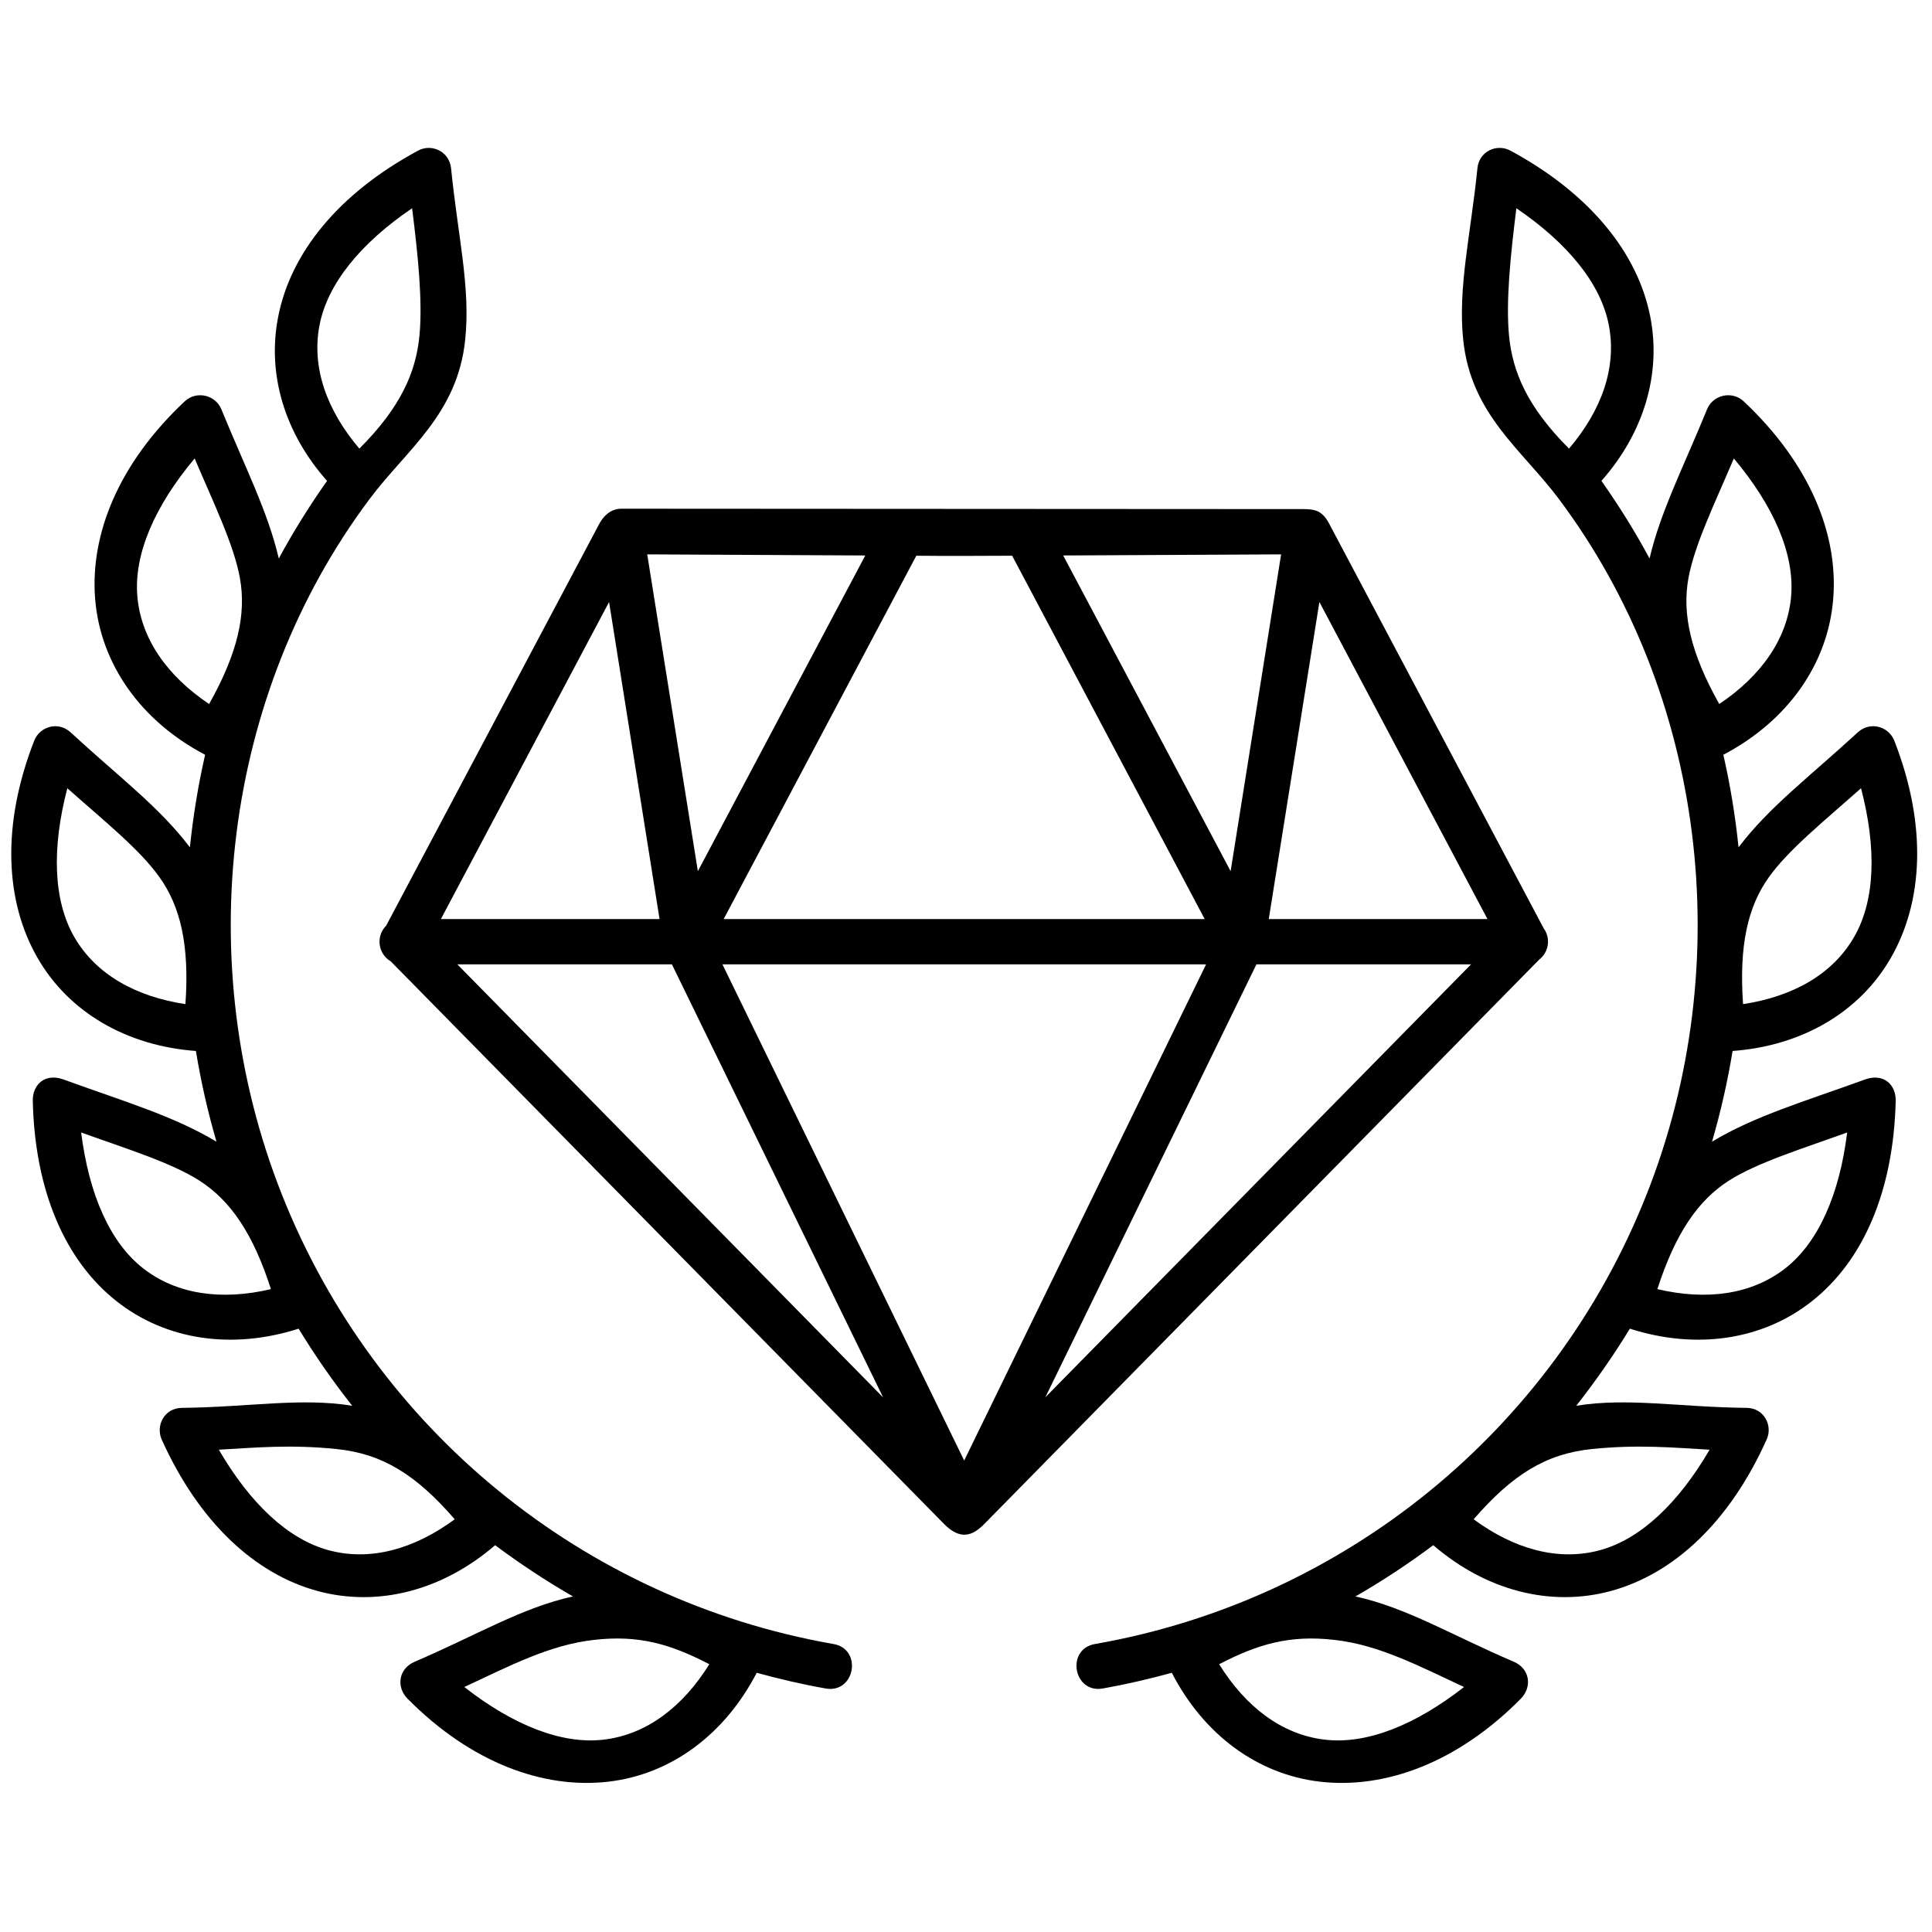 <svg xmlns="http://www.w3.org/2000/svg" xmlns:xlink="http://www.w3.org/1999/xlink" width="1024" viewBox="0 0 768 768" height="1024" preserveAspectRatio="xMidYMid meet"><g id="3747be8481"><path style=" stroke:none;fill-rule:nonzero;fill:#000000;fill-opacity:1;" d="M 499.449 383.348 L 584.762 383.348 L 415.547 555.438 Z M 287.176 383.348 L 479.438 383.348 L 383.277 580.586 Z M 181.801 383.348 L 267.094 383.348 L 351.055 555.492 Z M 524.484 239.309 L 591.297 365.348 L 504.352 365.348 Z M 242.117 239.309 L 262.184 365.348 L 175.254 365.348 Z M 364.246 220.914 C 376.93 221.047 389.613 220.961 402.348 220.914 L 478.883 365.348 L 287.668 365.348 Z M 509.262 220.371 L 489.191 346.309 L 422.637 220.809 Z M 257.285 220.371 L 343.965 220.809 L 277.41 346.309 Z M 247.027 202.219 C 242.469 202.219 239.688 205.551 238.309 208.074 L 153.5 367.977 C 149.332 372.145 150.227 379.168 155.34 382.16 L 375.246 605.766 C 381.793 612.402 386.637 610.527 391.309 605.766 L 611.852 381.453 C 615.715 378.484 616.516 372.926 613.605 368.965 L 528.254 207.969 C 525.43 202.664 522.191 202.418 518.137 202.371 Z M 247.027 202.219 "></path><path style=" stroke:none;fill-rule:nonzero;fill:#000000;fill-opacity:1;" d="M 281.969 661.551 C 271.465 678.457 257.047 689.559 239.887 691.547 C 223.293 693.48 204.004 685.797 184.57 670.613 C 202.176 662.438 218.324 653.859 236.074 651.891 C 253.773 649.844 266.41 653.469 281.969 661.551 Z M 133.727 576.008 C 152.074 577.855 165.453 586.281 180.766 603.938 C 164.75 615.734 147.258 620.75 130.605 616.227 C 114.457 611.867 99.383 597.59 86.992 576.273 C 101.516 575.465 115.391 574.133 133.727 576.008 Z M 32.266 450.176 C 50.559 456.773 68.059 462.133 79.352 469.367 C 91.543 477.203 100.562 490.199 107.699 512.445 C 88.375 517.016 70.285 514.73 56.75 504.066 C 43.629 493.711 35.34 474.672 32.266 450.176 Z M 26.766 313.332 C 41.277 326.23 55.562 337.672 63.348 348.629 C 71.777 360.379 75.348 375.801 73.711 399.16 C 54.031 396.18 38.129 387.402 29.496 372.43 C 21.172 357.914 20.523 337.18 26.766 313.332 Z M 77.375 182.246 C 84.957 200.086 92.988 216.555 95.367 229.789 C 97.945 244.02 94.578 259.488 83.129 279.859 C 66.629 268.801 55.973 254.035 54.582 236.832 C 53.242 220.164 61.52 201.125 77.375 182.246 Z M 163.816 82.777 C 166.242 102.016 168.023 120.016 166.738 133.449 C 165.348 147.832 159.402 161.809 142.852 178.324 C 129.969 163.207 123.715 146.09 127.039 129.137 C 130.254 112.715 143.387 96.664 163.816 82.777 Z M 166.195 59.871 C 134.574 76.93 115.543 100.473 110.586 125.91 C 106.062 148.766 113.203 172.23 130.008 191.156 C 122.973 201.125 116.578 211.395 110.82 222 C 106.465 203.305 97.395 185.703 88.023 162.75 C 85.594 156.848 78.012 155.258 73.453 159.523 C 47.227 184.102 35.742 212.32 37.824 238.156 C 39.945 263.934 55.953 286.602 81.531 300.031 C 78.762 312.18 76.773 324.434 75.488 336.828 C 63.441 320.863 47.082 308.668 28.109 291.16 C 23.152 286.555 15.824 288.781 13.598 294.434 C 0.512 327.945 1.996 358.352 14.938 380.797 C 27.375 402.426 50.367 415.754 77.879 417.781 C 79.855 429.891 82.578 441.887 86.051 453.832 C 68.953 443.578 49.461 437.914 25.34 429.148 C 17.793 426.367 12.883 431.281 13.035 437.582 C 13.836 473.48 25.969 501.203 46.34 517.254 C 65.973 532.777 92.344 536.605 118.703 528.172 C 125.199 538.832 132.289 549.027 140.016 558.816 C 119.598 555.484 98.926 559.367 72.312 559.652 C 65.324 559.699 61.805 566.699 64.277 572.238 C 79.059 605.016 101.211 625.633 126.191 632.441 C 150.277 638.98 175.949 632.238 196.82 614.238 C 206.727 621.625 217.039 628.422 227.746 634.609 C 207.418 639.074 189.434 650.031 164.797 660.59 C 158.461 663.32 157.367 670.566 162.027 675.277 C 187.305 700.801 216.098 711.227 241.82 708.246 C 266.648 705.379 288.059 689.559 300.801 664.961 C 309.727 667.395 318.75 669.52 327.914 671.148 C 339.961 673.594 343.137 655.23 330.984 653.461 C 232.008 636.012 149.191 568.477 112.117 475.004 C 75.535 382.836 88.82 276.023 146.859 198.438 C 161.582 178.715 181.852 164.777 184.926 135.027 C 187.102 114.246 181.992 93.723 179.32 66.965 C 178.625 60.07 171.488 56.996 166.195 59.871 Z M 166.195 59.871 "></path><path style=" stroke:none;fill-rule:nonzero;fill:#000000;fill-opacity:1;" d="M 484.633 661.551 C 495.137 678.457 509.516 689.559 526.656 691.547 C 543.309 693.48 562.539 685.797 581.973 670.613 C 564.387 662.438 548.219 653.859 530.527 651.891 C 512.828 649.844 500.191 653.469 484.633 661.551 Z M 632.875 576.008 C 614.488 577.855 601.109 586.281 585.797 603.938 C 601.805 615.734 619.344 620.75 635.996 616.227 C 652.086 611.867 667.16 597.59 679.598 576.273 C 665.086 575.465 651.203 574.133 632.875 576.008 Z M 734.277 450.176 C 716.023 456.773 698.535 462.133 687.184 469.367 C 674.992 477.203 666.027 490.199 658.832 512.445 C 678.219 517.016 696.25 514.73 709.832 504.066 C 722.926 493.711 731.25 474.672 734.277 450.176 Z M 739.785 313.332 C 725.312 326.23 711.039 337.672 703.207 348.629 C 694.766 360.379 691.254 375.801 692.891 399.16 C 712.523 396.18 728.48 387.402 737.055 372.43 C 745.43 357.914 746.031 337.18 739.785 313.332 Z M 689.227 182.246 C 681.645 200.086 673.613 216.555 671.184 229.789 C 668.605 244.02 671.984 259.488 683.434 279.859 C 699.934 268.801 710.59 254.035 712.02 236.832 C 713.352 220.164 705.082 201.125 689.227 182.246 Z M 602.785 82.777 C 600.367 102.016 598.586 120.016 599.863 133.449 C 601.25 147.832 607.152 161.809 623.711 178.324 C 636.594 163.207 642.836 146.09 639.508 129.137 C 636.328 112.715 623.156 96.664 602.785 82.777 Z M 600.406 59.871 C 631.98 76.93 651.012 100.473 656.016 125.91 C 660.48 148.766 653.344 172.23 636.594 191.156 C 643.617 201.125 650.012 211.395 655.723 222 C 660.09 203.305 669.195 185.703 678.559 162.75 C 680.938 156.848 688.582 155.258 693.129 159.523 C 719.297 184.102 730.859 212.32 728.719 238.156 C 726.637 263.934 710.641 286.602 685.059 300.031 C 687.828 312.18 689.816 324.434 691.102 336.828 C 703.148 320.863 719.449 308.668 738.445 291.16 C 743.441 286.555 750.789 288.781 753.016 294.434 C 766.098 327.945 764.559 358.352 751.625 380.797 C 739.188 402.426 716.234 415.754 688.734 417.781 C 686.746 429.891 684.031 441.887 680.559 453.832 C 697.602 443.578 717.137 437.914 741.281 429.148 C 748.809 426.367 753.719 431.281 753.566 437.582 C 752.73 473.48 740.633 501.203 720.258 517.254 C 700.629 532.777 674.258 536.605 647.898 528.172 C 641.391 538.832 634.273 549.027 626.582 558.816 C 647.004 555.484 667.625 559.367 694.289 559.652 C 701.273 559.699 704.797 566.699 702.266 572.238 C 687.543 605.016 665.391 625.633 640.352 632.441 C 616.324 638.98 590.652 632.238 569.742 614.238 C 559.875 621.625 549.562 628.422 538.816 634.609 C 559.191 639.074 577.117 650.031 601.805 660.59 C 608.141 663.32 609.18 670.566 604.535 675.277 C 579.297 700.801 550.504 711.227 524.723 708.246 C 499.895 705.379 478.484 689.559 465.809 664.961 C 456.883 667.395 447.852 669.52 438.688 671.148 C 426.641 673.594 423.426 655.23 435.625 653.461 C 534.594 636.012 617.418 568.477 654.477 475.004 C 691.016 382.836 677.781 276.023 619.742 198.438 C 605.02 178.715 584.703 164.777 581.641 135.027 C 579.5 114.246 584.562 93.723 587.293 66.965 C 587.918 60.07 595.059 56.996 600.406 59.871 Z M 600.406 59.871 "></path></g></svg>